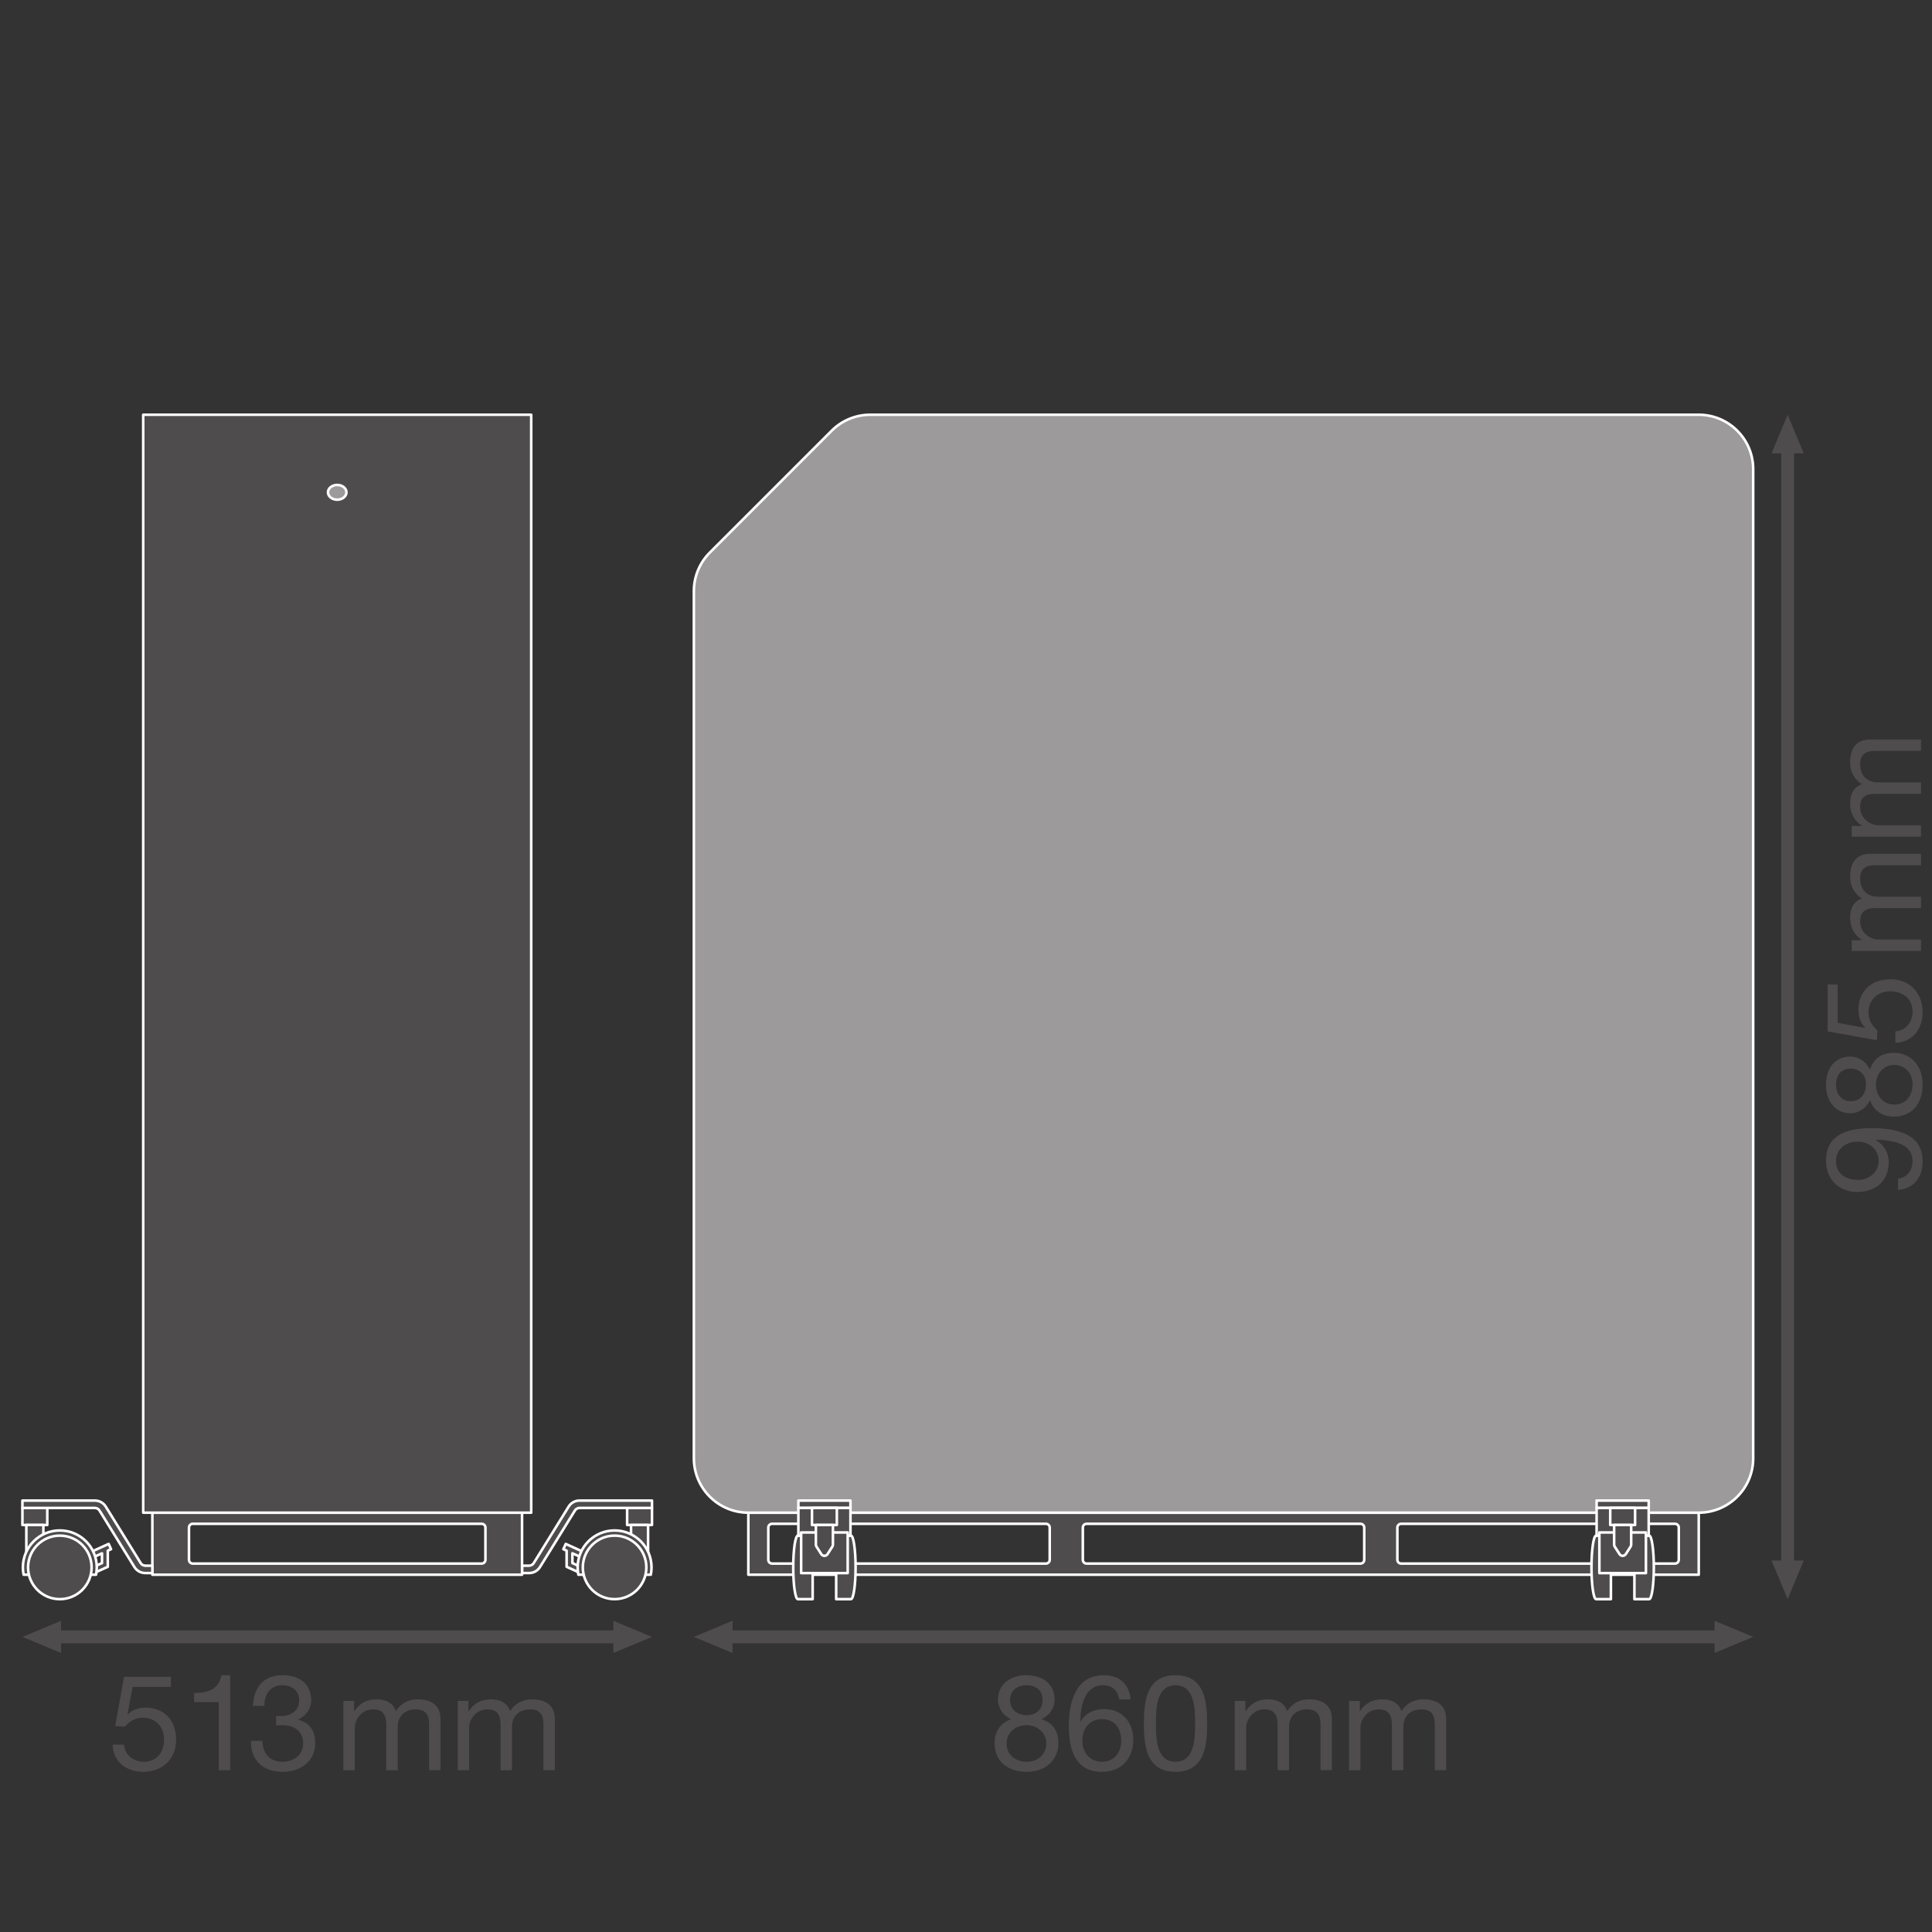 <?xml version="1.0" encoding="UTF-8" standalone="no"?>
<!-- Created with Inkscape (http://www.inkscape.org/) -->

<svg
   version="1.1"
   id="svg2398"
   xml:space="preserve"
   width="566.929"
   height="566.929"
   viewBox="0 0 566.929 566.929"
   xmlns="http://www.w3.org/2000/svg"
   xmlns:svg="http://www.w3.org/2000/svg"><rect x="0" y="0" width="566.929" height="566.929" fill="#333333" stroke="none"/><defs
     id="defs2402"><clipPath
       clipPathUnits="userSpaceOnUse"
       id="clipPath2448"><path
         d="M 0,425.197 H 425.197 V 0 H 0 Z"
         id="path2446" /></clipPath><clipPath
       clipPathUnits="userSpaceOnUse"
       id="clipPath2626"><path
         d="M 0,425.197 H 425.197 V 0 H 0 Z"
         id="path2624" /></clipPath></defs><g
     id="g2404"
     transform="matrix(1.333,0,0,-1.333,0,566.929)"><g
       id="g2406"
       transform="translate(13.44,61.426)"><path
         d="M 0,0 -8.504,3.541 0,7.084 Z"
         style="fill:#4f4c4d;fill-opacity:1;fill-rule:nonzero;stroke:none"
         id="path2408" /></g><g
       id="g2410"
       transform="translate(135.022,61.426)"><path
         d="M 0,0 8.504,3.541 0,7.084 Z"
         style="fill:#4f4c4d;fill-opacity:1;fill-rule:nonzero;stroke:none"
         id="path2412" /></g><g
       id="g2414"
       transform="translate(137.301,64.967)"><path
         d="M 0,0 H -126.811"
         style="fill:none;stroke:#4f4c4d;stroke-width:2.835;stroke-linecap:butt;stroke-linejoin:round;stroke-miterlimit:3.864;stroke-dasharray:none;stroke-opacity:1"
         id="path2416" /></g><g
       id="g2418"
       transform="translate(161.253,61.426)"><path
         d="M 0,0 -8.504,3.541 0,7.084 Z"
         style="fill:#4f4c4d;fill-opacity:1;fill-rule:nonzero;stroke:none"
         id="path2420" /></g><g
       id="g2422"
       transform="translate(377.436,61.426)"><path
         d="M 0,0 8.504,3.541 0,7.084 Z"
         style="fill:#4f4c4d;fill-opacity:1;fill-rule:nonzero;stroke:none"
         id="path2424" /></g><g
       id="g2426"
       transform="translate(379.716,64.967)"><path
         d="M 0,0 H -221.413"
         style="fill:none;stroke:#4f4c4d;stroke-width:2.835;stroke-linecap:butt;stroke-linejoin:round;stroke-miterlimit:3.864;stroke-dasharray:none;stroke-opacity:1"
         id="path2428" /></g><g
       id="g2430"
       transform="translate(397.068,81.775)"><path
         d="M 0,0 -3.541,-8.504 -7.084,0 Z"
         style="fill:#4f4c4d;fill-opacity:1;fill-rule:nonzero;stroke:none"
         id="path2432" /></g><g
       id="g2434"
       transform="translate(397.068,325.499)"><path
         d="M 0,0 -3.541,8.504 -7.084,0 Z"
         style="fill:#4f4c4d;fill-opacity:1;fill-rule:nonzero;stroke:none"
         id="path2436" /></g><g
       id="g2438"
       transform="translate(393.527,327.778)"><path
         d="M 0,0 V -248.954"
         style="fill:none;stroke:#4f4c4d;stroke-width:2.835;stroke-linecap:butt;stroke-linejoin:round;stroke-miterlimit:3.864;stroke-dasharray:none;stroke-opacity:1"
         id="path2440" /></g><g
       id="g2442"><g
         id="g2444"
         clip-path="url(#clipPath2448)"><g
           id="g2450"
           transform="translate(368.723,81.101)"><path
             d="m 0,0 h -60.277 c -0.462,0 -0.836,0.375 -0.836,0.837 v 7.088 c 0,0.462 0.374,0.836 0.836,0.836 H 0 c 0.462,0 0.837,-0.374 0.837,-0.836 V 0.837 C 0.837,0.375 0.462,0 0,0 m -69.24,0 h -60.276 c -0.463,0 -0.837,0.375 -0.837,0.837 v 7.088 c 0,0.462 0.374,0.836 0.837,0.836 h 60.276 c 0.462,0 0.837,-0.374 0.837,-0.836 V 0.837 C -68.403,0.375 -68.778,0 -69.24,0 m -69.24,0 h -60.276 c -0.462,0 -0.837,0.375 -0.837,0.837 v 7.088 c 0,0.462 0.375,0.836 0.837,0.836 h 60.276 c 0.462,0 0.837,-0.374 0.837,-0.836 V 0.837 C -137.643,0.375 -138.018,0 -138.48,0 m -65.506,-2.445 H 5.231 v 13.651 h -209.217 z"
             style="fill:#4f4c4d;fill-opacity:1;fill-rule:nonzero;stroke:none"
             id="path2452" /></g><g
           id="g2454"
           transform="translate(368.723,81.101)"><path
             d="m 0,0 h -60.277 c -0.462,0 -0.836,0.375 -0.836,0.837 v 7.088 c 0,0.462 0.374,0.836 0.836,0.836 H 0 c 0.462,0 0.837,-0.374 0.837,-0.836 V 0.837 C 0.837,0.375 0.462,0 0,0 Z m -69.24,0 h -60.276 c -0.463,0 -0.837,0.375 -0.837,0.837 v 7.088 c 0,0.462 0.374,0.836 0.837,0.836 h 60.276 c 0.462,0 0.837,-0.374 0.837,-0.836 V 0.837 C -68.403,0.375 -68.778,0 -69.24,0 Z m -69.24,0 h -60.276 c -0.462,0 -0.837,0.375 -0.837,0.837 v 7.088 c 0,0.462 0.375,0.836 0.837,0.836 h 60.276 c 0.462,0 0.837,-0.374 0.837,-0.836 V 0.837 C -137.643,0.375 -138.018,0 -138.48,0 Z m -65.506,-2.445 H 5.231 v 13.651 h -209.217 z"
             style="fill:none;stroke:#ffffff;stroke-width:0.567;stroke-linecap:butt;stroke-linejoin:round;stroke-miterlimit:10;stroke-dasharray:none;stroke-opacity:1"
             id="path2456" /></g><g
           id="g2458"
           transform="translate(183.087,330.492)"><path
             d="m 0,0 -26.827,-26.827 c -2.248,-2.248 -3.511,-5.297 -3.511,-8.477 v -190.893 c 0,-6.62 5.367,-11.987 11.987,-11.987 h 209.217 c 6.62,0 11.987,5.367 11.987,11.987 V -8.476 c 0,6.62 -5.367,11.987 -11.987,11.987 H 8.476 C 5.297,3.511 2.248,2.248 0,0"
             style="fill:#9c9a9b;fill-opacity:1;fill-rule:nonzero;stroke:none"
             id="path2460" /></g><g
           id="g2462"
           transform="translate(183.087,330.492)"><path
             d="m 0,0 -26.827,-26.827 c -2.248,-2.248 -3.511,-5.297 -3.511,-8.477 v -190.893 c 0,-6.62 5.367,-11.987 11.987,-11.987 h 209.217 c 6.62,0 11.987,5.367 11.987,11.987 V -8.476 c 0,6.62 -5.367,11.987 -11.987,11.987 H 8.476 C 5.297,3.511 2.248,2.248 0,0 Z"
             style="fill:none;stroke:#ffffff;stroke-width:0.567;stroke-linecap:butt;stroke-linejoin:round;stroke-miterlimit:10;stroke-dasharray:none;stroke-opacity:1"
             id="path2464" /></g><g
           id="g2466"
           transform="translate(178.895,73.271)"><path
             d="m 0,0 h -3.254 c -0.564,0 -1.021,3.131 -1.021,6.993 0,3.862 0.457,6.993 1.021,6.993 H 0 Z"
             style="fill:#4f4c4d;fill-opacity:1;fill-rule:nonzero;stroke:none"
             id="path2468" /></g><g
           id="g2470"
           transform="translate(178.895,73.271)"><path
             d="m 0,0 h -3.254 c -0.564,0 -1.021,3.131 -1.021,6.993 0,3.862 0.457,6.993 1.021,6.993 H 0 Z"
             style="fill:none;stroke:#ffffff;stroke-width:0.567;stroke-linecap:butt;stroke-linejoin:round;stroke-miterlimit:10;stroke-dasharray:none;stroke-opacity:1"
             id="path2472" /></g><g
           id="g2474"
           transform="translate(184.072,73.271)"><path
             d="m 0,0 h 3.254 c 0.564,0 1.021,3.131 1.021,6.993 0,3.862 -0.457,6.993 -1.021,6.993 H 0 Z"
             style="fill:#4f4c4d;fill-opacity:1;fill-rule:nonzero;stroke:none"
             id="path2476" /></g><g
           id="g2478"
           transform="translate(184.072,73.271)"><path
             d="m 0,0 h 3.254 c 0.564,0 1.021,3.131 1.021,6.993 0,3.862 -0.457,6.993 -1.021,6.993 H 0 Z"
             style="fill:none;stroke:#ffffff;stroke-width:0.567;stroke-linecap:butt;stroke-linejoin:round;stroke-miterlimit:10;stroke-dasharray:none;stroke-opacity:1"
             id="path2480" /></g><path
           d="M 187.217,94.976 H 175.75 v -1.627 h 11.467 z"
           style="fill:#4f4c4d;fill-opacity:1;fill-rule:nonzero;stroke:#ffffff;stroke-width:0.567;stroke-linecap:butt;stroke-linejoin:round;stroke-miterlimit:10;stroke-dasharray:none;stroke-opacity:1"
           id="path2482" /><path
           d="M 187.217,93.349 H 175.75 v -6.092 h 11.467 z"
           style="fill:#4f4c4d;fill-opacity:1;fill-rule:nonzero;stroke:#ffffff;stroke-width:0.567;stroke-linecap:butt;stroke-linejoin:round;stroke-miterlimit:10;stroke-dasharray:none;stroke-opacity:1"
           id="path2484" /><path
           d="m 184.22,89.602 h -5.473 v 3.747 h 5.473 z"
           style="fill:#4f4c4d;fill-opacity:1;fill-rule:nonzero;stroke:#ffffff;stroke-width:0.567;stroke-linecap:butt;stroke-linejoin:round;stroke-miterlimit:10;stroke-dasharray:none;stroke-opacity:1"
           id="path2486" /><path
           d="m 186.609,79.004 h -10.25 v 8.947 h 10.25 z"
           style="fill:#4f4c4d;fill-opacity:1;fill-rule:nonzero;stroke:#ffffff;stroke-width:0.567;stroke-linecap:butt;stroke-linejoin:round;stroke-miterlimit:10;stroke-dasharray:none;stroke-opacity:1"
           id="path2488" /><g
           id="g2490"
           transform="translate(179.607,89.602)"><path
             d="m 0,0 h 3.752 v -4.321 c 0,-0.156 -0.044,-0.31 -0.129,-0.442 l -1.056,-1.65 c -0.323,-0.504 -1.059,-0.504 -1.382,0 l -1.056,1.65 C 0.045,-4.631 0,-4.477 0,-4.321 Z"
             style="fill:#4f4c4d;fill-opacity:1;fill-rule:nonzero;stroke:none"
             id="path2492" /></g><g
           id="g2494"
           transform="translate(179.607,89.602)"><path
             d="m 0,0 h 3.752 v -4.321 c 0,-0.156 -0.044,-0.31 -0.129,-0.442 l -1.056,-1.65 c -0.323,-0.504 -1.059,-0.504 -1.382,0 l -1.056,1.65 C 0.045,-4.631 0,-4.477 0,-4.321 Z"
             style="fill:none;stroke:#ffffff;stroke-width:0.567;stroke-linecap:butt;stroke-linejoin:round;stroke-miterlimit:10;stroke-dasharray:none;stroke-opacity:1"
             id="path2496" /></g><g
           id="g2498"
           transform="translate(359.793,73.271)"><path
             d="m 0,0 h 3.254 c 0.564,0 1.021,3.131 1.021,6.993 0,3.862 -0.457,6.993 -1.021,6.993 H 0 Z"
             style="fill:#4f4c4d;fill-opacity:1;fill-rule:nonzero;stroke:none"
             id="path2500" /></g><g
           id="g2502"
           transform="translate(359.793,73.271)"><path
             d="m 0,0 h 3.254 c 0.564,0 1.021,3.131 1.021,6.993 0,3.862 -0.457,6.993 -1.021,6.993 H 0 Z"
             style="fill:none;stroke:#ffffff;stroke-width:0.567;stroke-linecap:butt;stroke-linejoin:round;stroke-miterlimit:10;stroke-dasharray:none;stroke-opacity:1"
             id="path2504" /></g><g
           id="g2506"
           transform="translate(354.617,73.271)"><path
             d="m 0,0 h -3.254 c -0.564,0 -1.021,3.131 -1.021,6.993 0,3.862 0.457,6.993 1.021,6.993 H 0 Z"
             style="fill:#4f4c4d;fill-opacity:1;fill-rule:nonzero;stroke:none"
             id="path2508" /></g><g
           id="g2510"
           transform="translate(354.617,73.271)"><path
             d="m 0,0 h -3.254 c -0.564,0 -1.021,3.131 -1.021,6.993 0,3.862 0.457,6.993 1.021,6.993 H 0 Z"
             style="fill:none;stroke:#ffffff;stroke-width:0.567;stroke-linecap:butt;stroke-linejoin:round;stroke-miterlimit:10;stroke-dasharray:none;stroke-opacity:1"
             id="path2512" /></g><path
           d="m 351.472,94.976 h 11.467 v -1.627 h -11.467 z"
           style="fill:#4f4c4d;fill-opacity:1;fill-rule:nonzero;stroke:#ffffff;stroke-width:0.567;stroke-linecap:butt;stroke-linejoin:round;stroke-miterlimit:10;stroke-dasharray:none;stroke-opacity:1"
           id="path2514" /><path
           d="m 351.472,93.349 h 11.467 v -6.092 h -11.467 z"
           style="fill:#4f4c4d;fill-opacity:1;fill-rule:nonzero;stroke:#ffffff;stroke-width:0.567;stroke-linecap:butt;stroke-linejoin:round;stroke-miterlimit:10;stroke-dasharray:none;stroke-opacity:1"
           id="path2516" /><path
           d="m 354.469,89.602 h 5.473 v 3.747 h -5.473 z"
           style="fill:#4f4c4d;fill-opacity:1;fill-rule:nonzero;stroke:#ffffff;stroke-width:0.567;stroke-linecap:butt;stroke-linejoin:round;stroke-miterlimit:10;stroke-dasharray:none;stroke-opacity:1"
           id="path2518" /><path
           d="m 352.08,79.004 h 10.25 v 8.947 h -10.25 z"
           style="fill:#4f4c4d;fill-opacity:1;fill-rule:nonzero;stroke:#ffffff;stroke-width:0.567;stroke-linecap:butt;stroke-linejoin:round;stroke-miterlimit:10;stroke-dasharray:none;stroke-opacity:1"
           id="path2520" /><g
           id="g2522"
           transform="translate(359.082,89.602)"><path
             d="m 0,0 h -3.752 v -4.321 c 0,-0.156 0.044,-0.31 0.129,-0.442 l 1.056,-1.65 c 0.323,-0.504 1.059,-0.504 1.382,0 l 1.056,1.65 C -0.045,-4.631 0,-4.477 0,-4.321 Z"
             style="fill:#4f4c4d;fill-opacity:1;fill-rule:nonzero;stroke:none"
             id="path2524" /></g><g
           id="g2526"
           transform="translate(359.082,89.602)"><path
             d="m 0,0 h -3.752 v -4.321 c 0,-0.156 0.044,-0.31 0.129,-0.442 l 1.056,-1.65 c 0.323,-0.504 1.059,-0.504 1.382,0 l 1.056,1.65 C -0.045,-4.631 0,-4.477 0,-4.321 Z"
             style="fill:none;stroke:#ffffff;stroke-width:0.567;stroke-linecap:butt;stroke-linejoin:round;stroke-miterlimit:10;stroke-dasharray:none;stroke-opacity:1"
             id="path2528" /></g><g
           id="g2530"
           transform="translate(126.011,81.216)"><path
             d="M 0,0 -0.001,2.147 8.441,-1.696 8.97,-0.534 -1.466,4.217 -1.995,3.055 -1.277,2.728 -1.276,-0.822 9.16,-5.572 9.689,-4.411 Z"
             style="fill:#4f4c4d;fill-opacity:1;fill-rule:nonzero;stroke:none"
             id="path2532" /></g><g
           id="g2534"
           transform="translate(126.011,81.216)"><path
             d="M 0,0 -0.001,2.147 8.441,-1.696 8.97,-0.534 -1.466,4.217 -1.995,3.055 -1.277,2.728 -1.276,-0.822 9.16,-5.572 9.689,-4.411 Z"
             style="fill:none;stroke:#ffffff;stroke-width:0.567;stroke-linecap:butt;stroke-linejoin:round;stroke-miterlimit:10;stroke-dasharray:none;stroke-opacity:1"
             id="path2536" /></g><path
           d="m 143.526,89.602 h -5.473 v 3.747 h 5.473 z"
           style="fill:#4f4c4d;fill-opacity:1;fill-rule:nonzero;stroke:#ffffff;stroke-width:0.567;stroke-linecap:butt;stroke-linejoin:round;stroke-miterlimit:10;stroke-dasharray:none;stroke-opacity:1"
           id="path2538" /><path
           d="m 138.913,89.602 h 3.752 v -7.311 h -3.752 z"
           style="fill:#4f4c4d;fill-opacity:1;fill-rule:nonzero;stroke:#ffffff;stroke-width:0.567;stroke-linecap:butt;stroke-linejoin:round;stroke-miterlimit:10;stroke-dasharray:none;stroke-opacity:1"
           id="path2540" /><g
           id="g2542"
           transform="translate(116.476,79.016)"><path
             d="M 0,0 H -1.555 V 1.627 H 0 c 0.411,0 0.801,0.217 1.017,0.567 L 8.7,14.621 c 0.517,0.838 1.414,1.339 2.4,1.339 H 27.05 V 14.333 H 11.1 c -0.417,0 -0.797,-0.212 -1.016,-0.566 L 2.401,1.339 C 1.883,0.501 0.985,0 0,0"
             style="fill:#4f4c4d;fill-opacity:1;fill-rule:nonzero;stroke:none"
             id="path2544" /></g><g
           id="g2546"
           transform="translate(116.476,79.016)"><path
             d="M 0,0 H -1.555 V 1.627 H 0 c 0.411,0 0.801,0.217 1.017,0.567 L 8.7,14.621 c 0.517,0.838 1.414,1.339 2.4,1.339 H 27.05 V 14.333 H 11.1 c -0.417,0 -0.797,-0.212 -1.016,-0.566 L 2.401,1.339 C 1.883,0.501 0.985,0 0,0 Z"
             style="fill:none;stroke:#ffffff;stroke-width:0.567;stroke-linecap:butt;stroke-linejoin:round;stroke-miterlimit:10;stroke-dasharray:none;stroke-opacity:1"
             id="path2548" /></g><g
           id="g2550"
           transform="translate(106.861,81.938)"><path
             d="m 0,0 c 0,-0.462 -0.375,-0.837 -0.837,-0.837 h -63.586 c -0.462,0 -0.837,0.375 -0.837,0.837 v 7.088 c 0,0.462 0.375,0.837 0.837,0.837 H -0.837 C -0.375,7.925 0,7.55 0,7.088 Z M -73.32,-3.281 H 8.06 V 10.37 h -81.38 z"
             style="fill:#4f4c4d;fill-opacity:1;fill-rule:nonzero;stroke:none"
             id="path2552" /></g><g
           id="g2554"
           transform="translate(106.861,81.938)"><path
             d="m 0,0 c 0,-0.462 -0.375,-0.837 -0.837,-0.837 h -63.586 c -0.462,0 -0.837,0.375 -0.837,0.837 v 7.088 c 0,0.462 0.375,0.837 0.837,0.837 H -0.837 C -0.375,7.925 0,7.55 0,7.088 Z M -73.32,-3.281 H 8.06 V 10.37 h -81.38 z"
             style="fill:none;stroke:#ffffff;stroke-width:0.567;stroke-linecap:butt;stroke-linejoin:round;stroke-miterlimit:10;stroke-dasharray:none;stroke-opacity:1"
             id="path2556" /></g><path
           d="m 31.525,334.003 h 85.413 V 92.308 H 31.525 Z"
           style="fill:#4f4c4d;fill-opacity:1;fill-rule:nonzero;stroke:#ffffff;stroke-width:0.567;stroke-linecap:butt;stroke-linejoin:round;stroke-miterlimit:10;stroke-dasharray:none;stroke-opacity:1"
           id="path2558" /><g
           id="g2560"
           transform="translate(135.292,88.398)"><path
             d="m 0,0 c -4.492,0 -8.134,-3.642 -8.134,-8.134 0,-0.55 0.056,-1.087 0.161,-1.607 H 7.973 c 0.105,0.52 0.161,1.057 0.161,1.607 C 8.134,-3.642 4.492,0 0,0"
             style="fill:#4f4c4d;fill-opacity:1;fill-rule:nonzero;stroke:none"
             id="path2562" /></g><g
           id="g2564"
           transform="translate(135.292,88.398)"><path
             d="m 0,0 c -4.492,0 -8.134,-3.642 -8.134,-8.134 0,-0.55 0.056,-1.087 0.161,-1.607 H 7.973 c 0.105,0.52 0.161,1.057 0.161,1.607 C 8.134,-3.642 4.492,0 0,0 Z"
             style="fill:none;stroke:#ffffff;stroke-width:0.567;stroke-linecap:butt;stroke-linejoin:round;stroke-miterlimit:10;stroke-dasharray:none;stroke-opacity:1"
             id="path2566" /></g><g
           id="g2568"
           transform="translate(142.285,80.264)"><path
             d="m 0,0 c 0,3.862 -3.131,6.993 -6.993,6.993 -3.862,0 -6.993,-3.131 -6.993,-6.993 0,-3.862 3.131,-6.993 6.993,-6.993 C -3.131,-6.993 0,-3.862 0,0"
             style="fill:#4f4c4d;fill-opacity:1;fill-rule:nonzero;stroke:none"
             id="path2570" /></g><g
           id="g2572"
           transform="translate(142.285,80.264)"><path
             d="m 0,0 c 0,3.862 -3.131,6.993 -6.993,6.993 -3.862,0 -6.993,-3.131 -6.993,-6.993 0,-3.862 3.131,-6.993 6.993,-6.993 C -3.131,-6.993 0,-3.862 0,0 Z"
             style="fill:none;stroke:#ffffff;stroke-width:0.567;stroke-linecap:butt;stroke-linejoin:round;stroke-miterlimit:10;stroke-dasharray:none;stroke-opacity:1"
             id="path2574" /></g><g
           id="g2576"
           transform="translate(22.451,81.216)"><path
             d="M 0,0 0.001,2.147 -8.441,-1.696 -8.97,-0.534 1.466,4.217 1.995,3.055 1.277,2.728 1.276,-0.822 -9.16,-5.572 -9.689,-4.411 Z"
             style="fill:#4f4c4d;fill-opacity:1;fill-rule:nonzero;stroke:none"
             id="path2578" /></g><g
           id="g2580"
           transform="translate(22.451,81.216)"><path
             d="M 0,0 0.001,2.147 -8.441,-1.696 -8.97,-0.534 1.466,4.217 1.995,3.055 1.277,2.728 1.276,-0.822 -9.16,-5.572 -9.689,-4.411 Z"
             style="fill:none;stroke:#ffffff;stroke-width:0.567;stroke-linecap:butt;stroke-linejoin:round;stroke-miterlimit:10;stroke-dasharray:none;stroke-opacity:1"
             id="path2582" /></g><path
           d="m 4.936,89.602 h 5.473 v 3.747 H 4.936 Z"
           style="fill:#4f4c4d;fill-opacity:1;fill-rule:nonzero;stroke:#ffffff;stroke-width:0.567;stroke-linecap:butt;stroke-linejoin:round;stroke-miterlimit:10;stroke-dasharray:none;stroke-opacity:1"
           id="path2584" /><path
           d="M 9.549,89.602 H 5.797 v -7.311 h 3.752 z"
           style="fill:#4f4c4d;fill-opacity:1;fill-rule:nonzero;stroke:#ffffff;stroke-width:0.567;stroke-linecap:butt;stroke-linejoin:round;stroke-miterlimit:10;stroke-dasharray:none;stroke-opacity:1"
           id="path2586" /><g
           id="g2588"
           transform="translate(31.986,79.016)"><path
             d="M 0,0 H 1.555 V 1.627 H 0 c -0.411,0 -0.801,0.217 -1.017,0.567 L -8.7,14.621 c -0.517,0.838 -1.414,1.339 -2.4,1.339 h -15.95 v -1.627 h 15.95 c 0.417,0 0.797,-0.212 1.016,-0.566 L -2.401,1.339 C -1.883,0.501 -0.985,0 0,0"
             style="fill:#4f4c4d;fill-opacity:1;fill-rule:nonzero;stroke:none"
             id="path2590" /></g><g
           id="g2592"
           transform="translate(31.986,79.016)"><path
             d="M 0,0 H 1.555 V 1.627 H 0 c -0.411,0 -0.801,0.217 -1.017,0.567 L -8.7,14.621 c -0.517,0.838 -1.414,1.339 -2.4,1.339 h -15.95 v -1.627 h 15.95 c 0.417,0 0.797,-0.212 1.016,-0.566 L -2.401,1.339 C -1.883,0.501 -0.985,0 0,0 Z"
             style="fill:none;stroke:#ffffff;stroke-width:0.567;stroke-linecap:butt;stroke-linejoin:round;stroke-miterlimit:10;stroke-dasharray:none;stroke-opacity:1"
             id="path2594" /></g><g
           id="g2596"
           transform="translate(13.171,88.398)"><path
             d="m 0,0 c 4.492,0 8.134,-3.642 8.134,-8.134 0,-0.55 -0.056,-1.087 -0.161,-1.607 H -7.973 c -0.105,0.52 -0.161,1.057 -0.161,1.607 C -8.134,-3.642 -4.492,0 0,0"
             style="fill:#4f4c4d;fill-opacity:1;fill-rule:nonzero;stroke:none"
             id="path2598" /></g><g
           id="g2600"
           transform="translate(13.171,88.398)"><path
             d="m 0,0 c 4.492,0 8.134,-3.642 8.134,-8.134 0,-0.55 -0.056,-1.087 -0.161,-1.607 H -7.973 c -0.105,0.52 -0.161,1.057 -0.161,1.607 C -8.134,-3.642 -4.492,0 0,0 Z"
             style="fill:none;stroke:#ffffff;stroke-width:0.567;stroke-linecap:butt;stroke-linejoin:round;stroke-miterlimit:10;stroke-dasharray:none;stroke-opacity:1"
             id="path2602" /></g><g
           id="g2604"
           transform="translate(6.178,80.264)"><path
             d="m 0,0 c 0,3.862 3.131,6.993 6.993,6.993 3.862,0 6.993,-3.131 6.993,-6.993 0,-3.862 -3.131,-6.993 -6.993,-6.993 C 3.131,-6.993 0,-3.862 0,0"
             style="fill:#4f4c4d;fill-opacity:1;fill-rule:nonzero;stroke:none"
             id="path2606" /></g><g
           id="g2608"
           transform="translate(6.178,80.264)"><path
             d="m 0,0 c 0,3.862 3.131,6.993 6.993,6.993 3.862,0 6.993,-3.131 6.993,-6.993 0,-3.862 -3.131,-6.993 -6.993,-6.993 C 3.131,-6.993 0,-3.862 0,0 Z"
             style="fill:none;stroke:#ffffff;stroke-width:0.567;stroke-linecap:butt;stroke-linejoin:round;stroke-miterlimit:10;stroke-dasharray:none;stroke-opacity:1"
             id="path2610" /></g><g
           id="g2612"
           transform="translate(74.233,315.301)"><path
             d="M 0,0 C 1.123,0 2.034,0.728 2.034,1.626 2.034,2.524 1.123,3.252 0,3.252 -1.123,3.252 -2.034,2.524 -2.034,1.626 -2.034,0.728 -1.123,0 0,0"
             style="fill:#9c9a9b;fill-opacity:1;fill-rule:nonzero;stroke:none"
             id="path2614" /></g><g
           id="g2616"
           transform="translate(74.233,315.301)"><path
             d="M 0,0 C 1.123,0 2.034,0.728 2.034,1.626 2.034,2.524 1.123,3.252 0,3.252 -1.123,3.252 -2.034,2.524 -2.034,1.626 -2.034,0.728 -1.123,0 0,0 Z"
             style="fill:none;stroke:#ffffff;stroke-width:0.567;stroke-linecap:butt;stroke-linejoin:round;stroke-miterlimit:10;stroke-dasharray:none;stroke-opacity:1"
             id="path2618" /></g></g></g><g
       id="g2620"><g
         id="g2622"
         clip-path="url(#clipPath2626)"><g
           id="g2628"
           transform="translate(37.626,53.962)"><path
             d="m 0,0 h -8.436 l -1.121,-6.017 0.059,-0.059 c 0.915,1.033 2.478,1.505 3.894,1.505 3.716,0 6.754,-2.36 6.754,-7.167 0,-3.54 -2.448,-6.961 -7.315,-6.961 -3.627,0 -6.577,2.212 -6.666,5.987 h 2.508 c 0.147,-2.153 1.887,-3.775 4.394,-3.775 2.389,0 4.425,1.651 4.425,4.955 0,2.743 -1.888,4.749 -4.72,4.749 -1.622,0 -2.92,-0.797 -3.893,-1.977 l -2.153,0.118 1.947,10.855 H 0 Z"
             style="fill:#4f4c4d;fill-opacity:1;fill-rule:nonzero;stroke:none"
             id="path2630" /></g><g
           id="g2632"
           transform="translate(50.666,35.617)"><path
             d="m 0,0 h -2.507 v 14.983 h -5.428 v 2.006 c 2.862,0 5.457,0.738 6.018,3.923 H 0 Z"
             style="fill:#4f4c4d;fill-opacity:1;fill-rule:nonzero;stroke:none"
             id="path2634" /></g><g
           id="g2636"
           transform="translate(60.785,47.562)"><path
             d="m 0,0 c 0.206,-0.029 0.383,-0.029 0.56,-0.029 h 0.531 c 2.124,0 3.982,1.179 3.982,3.422 0,2.211 -1.593,3.362 -3.717,3.362 -2.713,0 -3.952,-2.095 -3.952,-4.542 h -2.507 c 0.147,3.981 2.271,6.754 6.459,6.754 3.628,0 6.372,-1.74 6.372,-5.605 0,-1.857 -1.269,-3.421 -2.891,-4.158 v -0.059 c 2.566,-0.56 3.775,-2.566 3.775,-5.074 0,-4.158 -3.274,-6.37 -7.196,-6.37 -4.248,0 -7.05,2.478 -6.961,6.813 h 2.507 c 0.088,-2.713 1.593,-4.601 4.454,-4.601 2.448,0 4.542,1.533 4.542,4.041 0,2.625 -1.977,4.011 -4.454,4.011 -0.531,0 -1.032,-0.029 -1.504,-0.088 z"
             style="fill:#4f4c4d;fill-opacity:1;fill-rule:nonzero;stroke:none"
             id="path2638" /></g><g
           id="g2640"
           transform="translate(75.594,50.866)"><path
             d="m 0,0 h 2.36 v -2.241 h 0.058 c 1.151,1.74 2.773,2.595 4.926,2.595 1.888,0 3.569,-0.708 4.189,-2.595 1.032,1.651 2.801,2.595 4.778,2.595 3.038,0 5.073,-1.268 5.073,-4.424 v -11.179 h -2.507 v 9.999 c 0,1.888 -0.502,3.392 -2.95,3.392 -2.448,0 -3.981,-1.534 -3.981,-3.894 v -9.497 H 9.438 v 9.999 c 0,1.976 -0.619,3.392 -2.86,3.392 -2.95,0 -4.071,-2.713 -4.071,-3.894 v -9.497 H 0 Z"
             style="fill:#4f4c4d;fill-opacity:1;fill-rule:nonzero;stroke:none"
             id="path2642" /></g><g
           id="g2644"
           transform="translate(100.758,50.866)"><path
             d="m 0,0 h 2.359 v -2.241 h 0.059 c 1.151,1.74 2.773,2.595 4.926,2.595 1.888,0 3.569,-0.708 4.189,-2.595 1.032,1.651 2.801,2.595 4.778,2.595 3.038,0 5.073,-1.268 5.073,-4.424 v -11.179 h -2.507 v 9.999 c 0,1.888 -0.502,3.392 -2.95,3.392 -2.448,0 -3.981,-1.534 -3.981,-3.894 v -9.497 H 9.438 v 9.999 c 0,1.976 -0.619,3.392 -2.86,3.392 -2.95,0 -4.071,-2.713 -4.071,-3.894 v -9.497 H 0 Z"
             style="fill:#4f4c4d;fill-opacity:1;fill-rule:nonzero;stroke:none"
             id="path2646" /></g><g
           id="g2648"
           transform="translate(226.056,47.739)"><path
             d="m 0,0 c 2.006,0 3.451,1.239 3.451,3.363 0,2.123 -1.475,3.215 -3.51,3.215 -2.005,0 -3.657,-1.121 -3.657,-3.215 C -3.716,1.092 -2.035,0 0,0 m 0,-10.264 c 2.507,0 4.277,1.741 4.277,4.071 0,2.241 -1.947,3.981 -4.306,3.981 -2.478,0 -4.425,-1.563 -4.425,-4.011 0,-2.507 1.858,-4.041 4.454,-4.041 M -0.236,8.79 c 4.572,0 6.341,-2.654 6.341,-5.339 0,-1.888 -1.15,-3.539 -2.89,-4.336 2.507,-0.796 3.717,-2.625 3.717,-5.22 0,-4.041 -3.068,-6.371 -6.932,-6.371 -4.011,0 -7.108,2.123 -7.108,6.371 0,2.477 1.297,4.395 3.657,5.22 -1.77,0.708 -2.92,2.448 -2.92,4.336 0,3.422 2.92,5.339 6.135,5.339"
             style="fill:#4f4c4d;fill-opacity:1;fill-rule:nonzero;stroke:none"
             id="path2650" /></g><g
           id="g2652"
           transform="translate(238.269,42.135)"><path
             d="m 0,0 c 0,-2.596 1.593,-4.66 4.336,-4.66 2.714,0 4.218,2.153 4.218,4.631 0,2.595 -1.357,4.748 -4.218,4.748 C 1.534,4.719 0,2.625 0,0 m 8.111,9.055 c -0.236,1.887 -1.504,3.127 -3.509,3.127 -4.248,0 -4.985,-4.72 -5.074,-7.935 l 0.059,-0.059 c 1.18,1.917 2.95,2.744 5.221,2.744 4.011,0 6.4,-2.92 6.4,-6.785 0,-3.067 -1.71,-7.019 -6.99,-7.019 -6.223,0 -7.197,5.692 -7.197,10.058 0,5.751 1.74,11.208 7.698,11.208 3.451,0 5.575,-1.917 5.9,-5.339 z"
             style="fill:#4f4c4d;fill-opacity:1;fill-rule:nonzero;stroke:none"
             id="path2654" /></g><g
           id="g2656"
           transform="translate(258.772,37.475)"><path
             d="m 0,0 c 4.277,0 4.306,5.309 4.306,8.436 0,3.096 -0.029,8.406 -4.306,8.406 -4.277,0 -4.306,-5.31 -4.306,-8.406 C -4.306,5.309 -4.277,0 0,0 m 0,19.054 c 6.548,0 6.961,-6.047 6.961,-10.648 C 6.961,3.805 6.548,-2.212 0,-2.212 c -6.548,0 -6.961,6.017 -6.961,10.618 0,4.601 0.413,10.648 6.961,10.648"
             style="fill:#4f4c4d;fill-opacity:1;fill-rule:nonzero;stroke:none"
             id="path2658" /></g><g
           id="g2660"
           transform="translate(271.811,50.866)"><path
             d="m 0,0 h 2.36 v -2.241 h 0.058 c 1.151,1.74 2.773,2.595 4.926,2.595 1.888,0 3.569,-0.708 4.189,-2.595 1.032,1.651 2.801,2.595 4.778,2.595 3.038,0 5.073,-1.268 5.073,-4.424 v -11.179 h -2.507 v 9.999 c 0,1.888 -0.502,3.392 -2.95,3.392 -2.448,0 -3.981,-1.534 -3.981,-3.894 v -9.497 H 9.438 v 9.999 c 0,1.976 -0.619,3.392 -2.86,3.392 -2.95,0 -4.071,-2.713 -4.071,-3.894 v -9.497 H 0 Z"
             style="fill:#4f4c4d;fill-opacity:1;fill-rule:nonzero;stroke:none"
             id="path2662" /></g><g
           id="g2664"
           transform="translate(296.975,50.866)"><path
             d="m 0,0 h 2.359 v -2.241 h 0.059 c 1.151,1.74 2.773,2.595 4.926,2.595 1.888,0 3.569,-0.708 4.189,-2.595 1.032,1.651 2.801,2.595 4.778,2.595 3.038,0 5.073,-1.268 5.073,-4.424 v -11.179 h -2.507 v 9.999 c 0,1.888 -0.502,3.392 -2.95,3.392 -2.448,0 -3.981,-1.534 -3.981,-3.894 v -9.497 H 9.438 v 9.999 c 0,1.976 -0.619,3.392 -2.86,3.392 -2.95,0 -4.071,-2.713 -4.071,-3.894 v -9.497 H 0 Z"
             style="fill:#4f4c4d;fill-opacity:1;fill-rule:nonzero;stroke:none"
             id="path2666" /></g><g
           id="g2668"
           transform="translate(404.18,169.671)"><path
             d="m 0,0 c 0,-2.979 2.39,-4.1 4.955,-4.1 2.272,0 4.425,1.711 4.425,4.129 0,2.625 -2.124,4.278 -4.602,4.278 C 2.212,4.307 0,2.802 0,0 m 13.656,-3.805 c 2.035,0.206 3.186,1.829 3.186,3.834 0,3.069 -2.654,4.573 -8.081,4.72 l -0.06,-0.06 c 1.77,-0.943 2.891,-2.801 2.891,-4.836 0,-4.277 -2.862,-6.607 -6.99,-6.607 -4.012,0 -6.814,2.831 -6.814,6.872 0,3.894 2.094,7.167 9.999,7.167 7.227,0 11.267,-2.182 11.267,-7.256 0,-3.509 -1.799,-6.016 -5.398,-6.341 z"
             style="fill:#4f4c4d;fill-opacity:1;fill-rule:nonzero;stroke:none"
             id="path2670" /></g><g
           id="g2672"
           transform="translate(421.022,186.603)"><path
             d="m 0,0 c 0,2.508 -1.74,4.277 -4.07,4.277 -2.242,0 -3.982,-1.947 -3.982,-4.306 0,-2.478 1.564,-4.424 4.011,-4.424 C -1.533,-4.453 0,-2.596 0,0 m -10.264,0 c 0,2.006 -1.239,3.451 -3.363,3.451 -2.123,0 -3.215,-1.474 -3.215,-3.51 0,-2.005 1.121,-3.657 3.215,-3.657 2.272,0 3.363,1.681 3.363,3.716 m -8.79,-0.235 c 0,4.571 2.655,6.34 5.339,6.34 1.888,0 3.539,-1.15 4.336,-2.89 0.796,2.508 2.625,3.717 5.221,3.717 4.04,0 6.37,-3.068 6.37,-6.932 0,-4.011 -2.123,-7.108 -6.37,-7.108 -2.478,0 -4.396,1.297 -5.221,3.658 -0.708,-1.771 -2.448,-2.921 -4.336,-2.921 -3.422,0 -5.339,2.921 -5.339,6.136"
             style="fill:#4f4c4d;fill-opacity:1;fill-rule:nonzero;stroke:none"
             id="path2674" /></g><g
           id="g2676"
           transform="translate(404.534,208.581)"><path
             d="m 0,0 v -8.436 l 6.017,-1.121 0.059,0.059 c -1.033,0.915 -1.505,2.477 -1.505,3.894 0,3.716 2.36,6.754 7.167,6.754 3.54,0 6.961,-2.448 6.961,-7.315 0,-3.628 -2.212,-6.577 -5.987,-6.666 v 2.508 c 2.153,0.147 3.775,1.887 3.775,4.394 0,2.389 -1.651,4.424 -4.955,4.424 -2.743,0 -4.749,-1.888 -4.749,-4.719 0,-1.622 0.797,-2.92 1.977,-3.893 l -0.118,-2.154 -10.855,1.948 V 0 Z"
             style="fill:#4f4c4d;fill-opacity:1;fill-rule:nonzero;stroke:none"
             id="path2678" /></g><g
           id="g2680"
           transform="translate(407.631,215.957)"><path
             d="m 0,0 v 2.36 h 2.241 v 0.059 c -1.74,1.15 -2.595,2.772 -2.595,4.926 0,1.887 0.708,3.568 2.595,4.188 -1.651,1.032 -2.595,2.802 -2.595,4.779 0,3.038 1.268,5.073 4.424,5.073 H 15.249 V 18.877 H 5.25 c -1.888,0 -3.392,-0.501 -3.392,-2.949 0,-2.449 1.534,-3.982 3.894,-3.982 h 9.497 V 9.438 H 5.25 c -1.976,0 -3.392,-0.619 -3.392,-2.86 0,-2.95 2.713,-4.07 3.894,-4.07 h 9.497 V 0 Z"
             style="fill:#4f4c4d;fill-opacity:1;fill-rule:nonzero;stroke:none"
             id="path2682" /></g><g
           id="g2684"
           transform="translate(407.631,241.121)"><path
             d="m 0,0 v 2.359 h 2.241 v 0.059 c -1.74,1.15 -2.595,2.773 -2.595,4.926 0,1.887 0.708,3.569 2.595,4.188 -1.651,1.032 -2.595,2.802 -2.595,4.779 0,3.038 1.268,5.073 4.424,5.073 H 15.249 V 18.877 H 5.25 c -1.888,0 -3.392,-0.502 -3.392,-2.95 0,-2.448 1.534,-3.982 3.894,-3.982 h 9.497 V 9.438 H 5.25 c -1.976,0 -3.392,-0.62 -3.392,-2.861 0,-2.949 2.713,-4.07 3.894,-4.07 h 9.497 V 0 Z"
             style="fill:#4f4c4d;fill-opacity:1;fill-rule:nonzero;stroke:none"
             id="path2686" /></g></g></g></g></svg>
